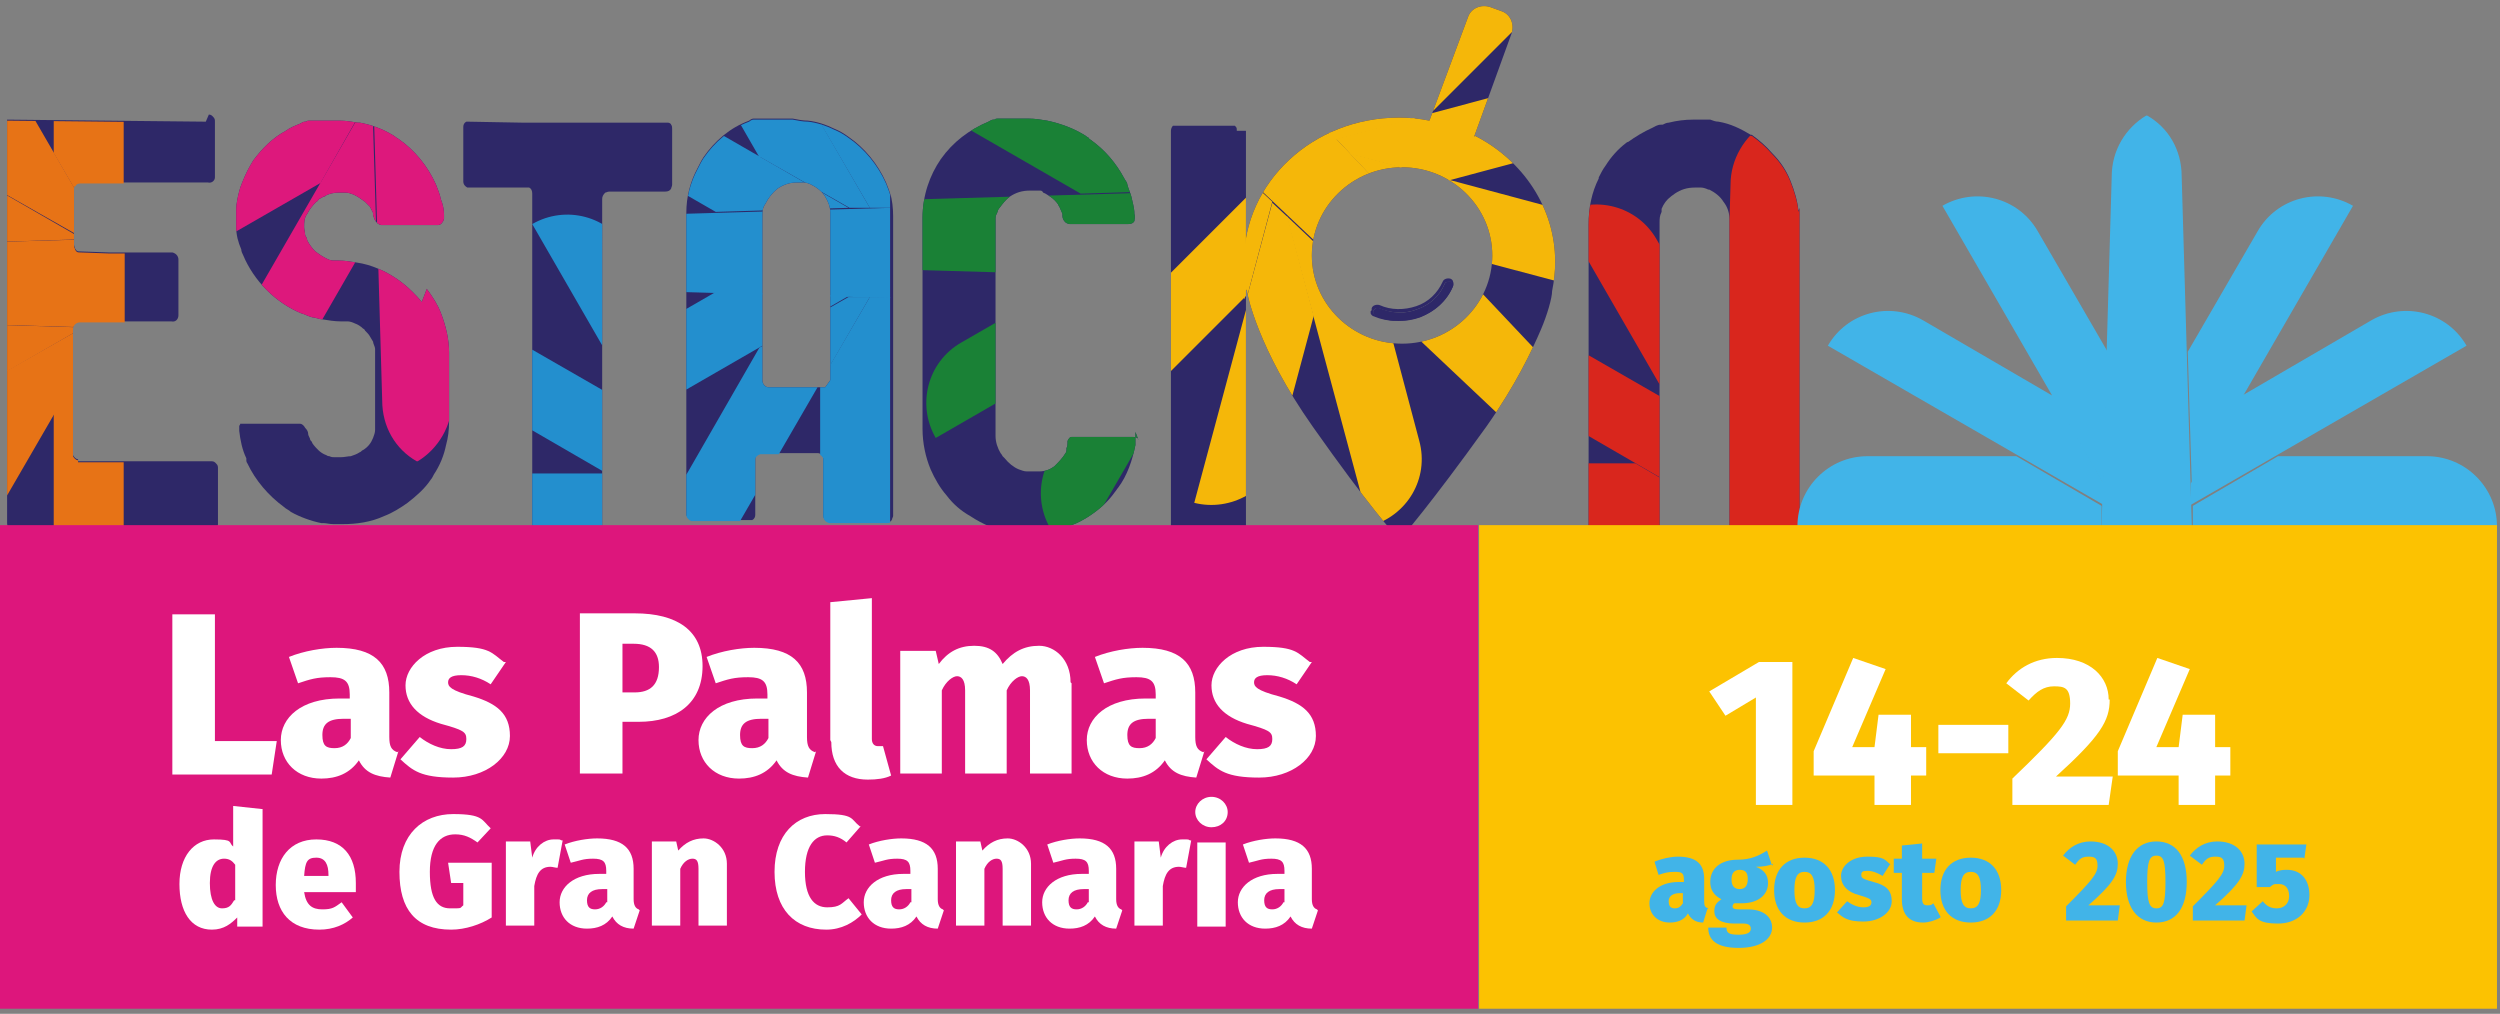 <?xml version="1.0" encoding="UTF-8"?>
<svg id="Capa_1" xmlns="http://www.w3.org/2000/svg" xmlns:xlink="http://www.w3.org/1999/xlink" version="1.1" viewBox="0 0 246.6 100">
  <rect x="0" y="0" width="246.6" height="100" fill="#808080" stroke="none"/>
  <!-- Generator: Adobe Illustrator 29.6.1, SVG Export Plug-In . SVG Version: 2.1.1 Build 9)  -->
  <defs>
    <style>
      .st0 {
        fill: none;
      }

      .st1 {
        fill: #fcc201;
      }

      .st2 {
        fill: #238fce;
      }

      .st2, .st3, .st4, .st5, .st6, .st7, .st8 {
        fill-rule: evenodd;
      }

      .st3, .st9 {
        fill: #41b4e8;
      }

      .st4 {
        fill: #d9261d;
      }

      .st10 {
        clip-path: url(#clippath-1);
      }

      .st11 {
        clip-path: url(#clippath-3);
      }

      .st12 {
        clip-path: url(#clippath-4);
      }

      .st13 {
        clip-path: url(#clippath-2);
      }

      .st14 {
        clip-path: url(#clippath-7);
      }

      .st15 {
        clip-path: url(#clippath-6);
      }

      .st16 {
        clip-path: url(#clippath-5);
      }

      .st17 {
        fill: #fff;
      }

      .st5 {
        fill: #e77316;
      }

      .st18 {
        fill: #dd167c;
      }

      .st6 {
        fill: #f5b709;
      }

      .st19 {
        fill: #2e2868;
      }

      .st7 {
        fill: #dd187c;
      }

      .st20 {
        clip-path: url(#clippath);
      }

      .st8 {
        fill: #1a8136;
      }
    </style>
    <clipPath id="clippath">
      <path class="st0" d="M145.4,13.5l3.7-10.2c.3-.9-.1-1.9-1-2.2l-1.1-.4c-.9-.3-1.9.1-2.2,1l-3.8,10.2c-1-.2-2-.3-3-.3-8.5,0-15.3,6.4-15.3,14.2s0,1.9.3,2.9c0,.2,1,5.6,6.5,13.4,5.5,7.8,8.1,10.7,8.2,10.7h.1c0,.1.5.1.5.1h.1c0-.1,2.6-3,8.2-10.8,2.9-4.1,4.5-7.5,5.4-9.6.6-1.4,1.1-3.1,1.1-3.8h0c.2-1,.3-1.9.3-2.9,0-5.3-3.2-10-7.9-12.4ZM138.3,33.9c-4.9,0-8.9-3.9-8.9-8.7s4-8.7,8.9-8.7,8.9,3.9,8.9,8.7-4,8.7-8.9,8.7Z"/>
    </clipPath>
    <clipPath id="clippath-1">
      <path class="st0" d="M177.4,20.9c-.1-1-.4-2-.8-3-.4-1-1-1.9-1.8-2.7-.6-.7-1.3-1.3-2-1.8,0,0,0,0-.1,0-1-.6-2-1.1-3.2-1.3-.3,0-.5-.1-.8-.2-.3,0-.5,0-.8,0,0,0,0,0,0,0-.3,0-.5,0-.8,0,0,0,0,0,0,0,0,0,0,0-.1,0-.8,0-1.6.1-2.4.3-.2,0-.4.1-.6.2,0,0-.2,0-.2,0-.3,0-.6.2-.8.3-.9.4-1.7.9-2.4,1.4,0,0-.1,0-.2.1-.8.6-1.5,1.4-2,2.2-.3.4-.5.8-.7,1.2,0,0,0,0,0,.1-.7,1.4-1,2.9-1,4.5h0v30.3h0c0,.3.3.6.6.7,0,0,0,0,.1,0h5.6c.2,0,.4-.1.5-.3.1-.1.2-.3.2-.5h0v-30.3s0,0,0,0c0-.4,0-.7.2-1.1,0,0,0-.2,0-.3.2-.5.5-.9.9-1.2.1-.1.3-.2.4-.3.6-.4,1.2-.6,2-.6,0,0,0,0,0,0,.2,0,.4,0,.6,0,0,0,0,0,0,0,.2,0,.5.1.7.2,0,0,0,0,.1,0,.6.3,1.1.7,1.4,1.2.4.5.6,1.1.6,1.8,0,0,0,0,0,0v30.3h0c0,0,0,.2,0,.2,0,0,0,0,0,0,0,0,0,0,0,0,0,.2.3.4.5.4,0,0,0,0,.1,0h5.2c0,0,.4,0,.4,0,0,0,0,0,.1,0,.3,0,.6-.3.6-.7h0v-30.3c0-.4,0-.7,0-1.1Z"/>
    </clipPath>
    <clipPath id="clippath-2">
      <path class="st0" d="M122,12.9c0-.2,0-.3-.1-.4,0,0,0,0-.1-.1h0s0,0,0,0c0,0,0,0,0,0,0,0,0,0,0,0,0,0-.2,0-.2,0h-5.9c0,0,0,0,0,0h0s0,0,0,0c0,0,0,0,0,0,0,0,0,0,0,0,0,0,0,0,0,0,0,0,0,0,0,0,0,0,0,0,0,0,0,0,0,0,0,0,0,0,0,0,0,0,0,0,0,0,0,0-.1.1-.2.3-.2.5v39.4c0,.3.3.6.7.7h3.7s2.3,0,2.3,0c.4,0,.7-.3.7-.7v-9.8s0-29.6,0-29.6Z"/>
    </clipPath>
    <clipPath id="clippath-3">
      <path class="st0" d="M87.9,19.6c-.1-.5-.3-1-.5-1.5-.8-1.8-2.1-3.4-3.7-4.5-.4-.3-.9-.6-1.4-.8-.8-.4-1.7-.7-2.6-.8-.5,0-1-.1-1.5-.2,0,0-.2,0-.3,0,0,0,0,0,0,0,0,0,0,0-.1,0,0,0-.1,0-.2,0,0,0-.2,0-.3,0,0,0-.2,0-.3,0,0,0-.2,0-.2,0,0,0-.2,0-.3,0,0,0-.2,0-.2,0,0,0-.2,0-.3,0,0,0-.2,0-.2,0,0,0-.2,0-.3,0,0,0-.2,0-.2,0,0,0-.2,0-.3,0,0,0-.1,0-.2,0,0,0-.2,0-.3,0,0,0-.1,0-.2,0-.1,0-.3.1-.4.2,0,0,0,0,0,0-1.9.7-3.4,2-4.5,3.6-.2.3-.4.7-.6,1.1-.7,1.3-1.1,2.8-1.1,4.4,0,0,0,0,0,.1h0v29.5h0s0,0,0,0c0,.2,0,.3.2.5,0,0,.2.2.3.2,0,0,0,0,.1,0h5.5c.1,0,.3,0,.4,0,.2-.1.3-.3.3-.5,0,0,0,0,0,0h0v-5.4c0,0,0-.1,0-.2,0-.2.2-.4.5-.5,0,0,.1,0,.2,0h5.5c0,0,0,0,0,0,0,0,0,0,0,0,.2,0,.4.2.5.4,0,0,0,.2,0,.3v5.4c0,.3.2.6.6.7,0,0,0,0,.1,0h5.5c.3,0,.5,0,.6-.3,0-.1.1-.2.1-.3h0v-29.5h0s0,0,0-.1c0-.8-.1-1.6-.3-2.3ZM81.4,38.2s0,0,0,0c0,0,0,0,0,0,0,0,0,0,0,0,0,0,0,0,0,0,0,0,0,0,0,0,0,0,0,0,0,0,0,0,0,0,0,0,0,0,0,0,0,0,0,0,0,0,0,0,0,0,0,0,0,0,0,0,0,0,0,0,0,0,0,0,0,0,0,0,0,0,0,0,0,0,0,0,0,0h-5.1c0,0-.4,0-.4,0,0,0,0,0-.1,0-.3,0-.6-.3-.6-.7v-16.1c0-.5,0-.9.3-1.3.3-.6.7-1.1,1.2-1.5.6-.4,1.2-.6,1.9-.6.2,0,.3,0,.5,0,0,0,.1,0,.2,0,.2,0,.5.1.7.2,0,0,0,0,0,0,0,0,0,0,0,0,.6.3,1.1.7,1.4,1.2,0,0,0,0,0,0,0,0,0,0,0,0,.3.5.5,1,.5,1.6,0,0,0,.2,0,.3v16.1s0,0,0,.1Z"/>
    </clipPath>
    <clipPath id="clippath-4">
      <path class="st0" d="M41.6,29.8c-.3-.4-.6-.7-.9-1-1-1-2.2-1.8-3.4-2.3-.7-.3-1.4-.5-2.1-.6-.6-.1-1.2-.2-1.8-.2h0s0,0,0,0h0s0,0,0,0c-.2,0-.3,0-.5,0,0,0,0,0,0,0-.3,0-.5-.1-.7-.2,0,0,0,0,0,0-.4-.2-.7-.4-1.1-.7,0,0,0,0,0,0-.3-.3-.6-.7-.8-1.1,0-.2-.1-.3-.2-.5,0-.3-.1-.5-.1-.8,0-.5,0-.9.3-1.3.2-.4.5-.8.9-1.2,0,0,0,0,0,0,0,0,0,0,0,0,.1,0,.2-.2.3-.3.1,0,.2-.1.4-.2,0,0,.2,0,.2-.1.4-.2.8-.3,1.3-.3,0,0,.2,0,.3,0,0,0,.1,0,.2,0,0,0,.1,0,.2,0,.3,0,.5.1.8.2.4.2.7.4,1.1.7.2.2.3.3.5.5.1.2.2.4.3.6,0,0,0,.2,0,.2.1.4.3.9.8,1,0,0,0,0,0,0,0,0,0,0,0,0h4.3s1.3,0,1.3,0c.3,0,.5-.3.6-.6,0-.1,0-.3,0-.4,0-.5-.1-1-.3-1.5-.1-.5-.3-1-.5-1.5-.8-1.8-2.1-3.4-3.7-4.5,0,0,0,0,0,0-.2-.1-.4-.3-.6-.4-1-.6-2.1-1-3.2-1.2,0,0-.1,0-.2,0,0,0,0,0,0,0-.6-.1-1.2-.2-1.8-.2,0,0,0,0,0,0,0,0,0,0-.1,0,0,0-.2,0-.2,0,0,0-.1,0-.2,0-.1,0-.2,0-.3,0,0,0-.1,0-.2,0-.1,0-.2,0-.3,0,0,0-.1,0-.2,0-.1,0-.2,0-.3,0,0,0-.1,0-.2,0-.1,0-.2,0-.3,0,0,0-.1,0-.2,0-.1,0-.2,0-.3,0,0,0-.1,0-.2,0-.1,0-.2,0-.3.1,0,0,0,0-.1,0-.2,0-.3.1-.5.2-.5.2-1,.4-1.4.7-1.3.7-2.3,1.7-3.2,2.9-.1.2-.2.3-.3.5-.4.7-.7,1.4-1,2.2-.2.7-.4,1.5-.4,2.2,0,.2,0,.4,0,.6,0,.1,0,.3,0,.4,0,.2,0,.5,0,.7,0,.8.2,1.5.5,2.2,0,.2.1.4.2.6.5,1.2,1.3,2.4,2.3,3.4h0s0,0,0,0c0,0,0,0,0,0,1,1,2.2,1.8,3.4,2.3.4.1.7.3,1.1.4.3,0,.7.2,1,.2.6.1,1.2.2,1.8.2h0c0,0,.1,0,.2,0,.2,0,.3,0,.5,0,.2,0,.5.1.7.2.3.1.6.3.8.5,0,0,.2.1.2.2,0,0,0,0,0,0,0,0,0,0,0,0,.2.2.4.4.5.6.1.2.2.3.3.5,0,.2.2.5.2.7,0,.2,0,.4,0,.6v6.8c0,.2,0,.4,0,.6,0,.3-.1.5-.2.8-.2.5-.5.9-1,1.2-.1,0-.2.2-.3.2-.3.2-.6.3-.9.4,0,0,0,0,0,0,0,0,0,0,0,0-.3,0-.6.1-1,.1-.2,0-.4,0-.6,0-.2,0-.3,0-.5-.1,0,0-.2,0-.3-.1-.3-.1-.6-.3-.8-.5,0,0,0,0,0,0,0,0,0,0,0,0-.2-.2-.4-.4-.6-.7,0-.1-.1-.2-.2-.3,0-.2-.2-.4-.2-.6,0-.2-.1-.4-.3-.6-.1-.2-.3-.4-.5-.4,0,0,0,0-.1,0h-5.6c0,0-.1,0-.2,0,0,0,0,0,0,0,0,0,0,0,0,0,0,0,0,0,0,0,0,0,0,0,0,0,0,0,0,0,0,0,0,0,0,.1-.1.2,0,0,0,0,0,0,0,0,0,0,0,0,0,.2,0,.4,0,.5.1.9.3,1.9.7,2.7,0,0,0,.1,0,.2,0,0,0,.2.1.3.8,1.7,2.1,3.2,3.6,4.3.2.2.5.3.7.5.9.5,2,.9,3,1.1,0,0,.2,0,.2,0,.3,0,.6.1,1,.1.3,0,.6,0,.9,0,1.4,0,2.8-.2,4.1-.8.8-.3,1.6-.8,2.3-1.3.9-.7,1.7-1.4,2.3-2.3.1-.1.2-.3.3-.5.6-.9,1-1.9,1.2-2.9.2-.7.3-1.5.3-2.3v-6.8c0-1.3-.3-2.6-.8-3.9-.3-.8-.8-1.6-1.4-2.4Z"/>
    </clipPath>
    <clipPath id="clippath-5">
      <path class="st0" d="M20.3,12.1s0,0-.1,0l-19.5-.2s0,0,0,0h0s0,0,0,0c0,0,0,0,0,0,0,0,0,0,0,0,0,0,0,0,0,0,0,0,0,0,0,0,0,0,0,0,0,0,0,0,0,0,0,0,0,0,0,0,0,0,0,0,0,0,0,0,0,0,0,0,0,0,0,0,0,0,0,0,0,0,0,0,0,0,0,0,0,.2,0,.3v39.5c0,.3.1.5.3.6,0,0,0,0,0,0,0,0,.1,0,.2,0,0,0,0,0,.1,0l19.5.2c.4,0,.7-.3.7-.7v-5.5c0-.2,0-.3-.2-.5-.1-.1-.2-.2-.4-.2,0,0,0,0,0,0,0,0,0,0,0,0H7.7c0-.1,0-.2,0-.2,0,0,0,0,0,0-.2,0-.4-.2-.5-.4,0,0,0-.2,0-.2v-12.3c0-.4.3-.7.7-.7h9c.4.1.7-.2.7-.6v-5.5c0-.3-.2-.6-.6-.7,0,0,0,0-.1,0h-6.2c0,0-2.8-.1-2.8-.1,0,0,0,0-.1,0-.2,0-.3-.1-.4-.3,0-.1-.1-.2-.1-.4v-5.5c0-.2,0-.3.2-.4,0-.1.2-.2.4-.2,0,0,0,0,.1,0h12.5c.4.1.7-.2.7-.5v-5.5c0-.2,0-.3-.2-.5-.1-.1-.2-.2-.4-.2Z"/>
    </clipPath>
    <clipPath id="clippath-6">
      <path class="st0" d="M65.8,12.2c0,0-.1,0-.2,0,0,0,0,0-.1,0h-13.9c0,0-5.5-.1-5.5-.1,0,0,0,0,0,0h0s0,0,0,0c0,0,0,0-.1,0,0,0,0,0,0,0,0,0,0,0,0,0,0,0,0,0,0,0,0,0,0,0,0,0,0,0,0,0,0,0-.2.1-.3.3-.3.5v5.4c0,.3.2.5.4.6,0,0,.1,0,.2,0,0,0,0,0,.1,0h5.5c0,0,0,0,.1,0,0,0,.1,0,.2,0,0,0,0,0,0,0,.2.1.3.3.3.6v32.7c0,.3.2.6.6.7,0,0,0,0,.1,0h1.2s4.3,0,4.3,0c.4,0,.7-.3.7-.7V19.6c0-.2.1-.4.3-.6.1,0,.2-.1.4-.1h1.7s3.8,0,3.8,0c.3,0,.5-.1.6-.3,0-.1.1-.2.1-.4v-5.5c0-.1,0-.3-.1-.4,0-.1-.2-.2-.3-.2Z"/>
    </clipPath>
    <clipPath id="clippath-7">
      <path class="st0" d="M112.3,43.4c0-.2-.3-.3-.5-.3,0,0,0,0-.1,0h-5.7c-.1,0-.2,0-.3,0-.2,0-.3.2-.4.4,0,0,0,.1,0,.2,0,.2,0,.3-.1.5,0,0,0,.1,0,.2,0,0,0,.2-.1.3-.3.5-.7.9-1.1,1.3-.4.3-.9.5-1.5.5-.2,0-.3,0-.5,0-.1,0-.2,0-.4,0,0,0-.2,0-.3,0-.3,0-.5-.1-.8-.2-.5-.2-1-.6-1.4-1.1,0,0-.1-.1-.2-.2,0,0-.1-.2-.2-.3-.3-.5-.5-1.1-.5-1.7v-20.8c0-.2,0-.5,0-.7,0-.2.1-.4.2-.6,0-.1.1-.3.2-.4.3-.4.6-.8,1-1.1,0,0,0,0,0,0,.6-.4,1.2-.6,2-.6.2,0,.4,0,.6,0,.1,0,.2,0,.3,0,.2,0,.3,0,.4.2.3.1.5.3.7.4.3.2.6.5.8.8,0,0,0,.1.1.2.1.2.2.5.3.7,0,0,0,.1,0,.2,0,.3.2.6.4.7,0,0,.2.1.3.1,0,0,0,0,.1,0h5.7c.3,0,.5-.1.6-.3,0-.2.1-.4,0-.7,0-.6-.2-1.2-.3-1.7-.1-.4-.3-.8-.4-1.2,0-.2-.2-.4-.3-.6-.8-1.5-1.9-2.8-3.3-3.8,0,0-.2-.1-.2-.2,0,0-.2-.1-.3-.2-1.1-.7-2.4-1.2-3.8-1.5-.6-.1-1.2-.2-1.8-.2,0,0,0,0,0,0,0,0,0,0-.1,0,0,0-.1,0-.2,0,0,0-.2,0-.3,0,0,0-.2,0-.3,0,0,0-.2,0-.2,0,0,0-.2,0-.3,0,0,0-.2,0-.2,0,0,0-.2,0-.3,0,0,0-.2,0-.2,0,0,0-.2,0-.3,0,0,0-.1,0-.2,0-.1,0-.2,0-.3,0,0,0-.1,0-.2,0-.1,0-.2,0-.3.1,0,0,0,0-.1,0-.2,0-.3.1-.5.2-1.9.8-3.5,2-4.7,3.7-1.1,1.6-1.8,3.6-1.8,5.8v20.8c0,1.4.3,2.8.8,4,.4.9.9,1.8,1.6,2.6.6.8,1.4,1.5,2.3,2,1.2.8,2.6,1.4,4.1,1.7.2,0,.4,0,.6,0,.4,0,.8,0,1.2,0,1.5,0,2.9-.3,4.1-.8.6-.2,1.1-.5,1.6-.8,1.1-.7,2-1.5,2.7-2.5.1-.1.2-.3.3-.4.9-1.2,1.4-2.7,1.7-4.2,0-.3,0-.5,0-.8,0-.2,0-.3,0-.5Z"/>
    </clipPath>
  </defs>
  <g>
    <g>
      <g>
        <path class="st19" d="M20.3,12s0,0-.1,0l-19.5-.2s0,0,0,0h0s0,0,0,0c0,0,0,0,0,0,0,0,0,0,0,0,0,0,0,0,0,0,0,0,0,0,0,0,0,0,0,0,0,0,0,0,0,0,0,0,0,0,0,0,0,0,0,0,0,0,0,0,0,0,0,0,0,0,0,0,0,0,0,0,0,0,0,0,0,0,0,0,0,.2,0,.3v39.5c0,.3.1.5.3.6,0,0,0,0,0,0,0,0,.1,0,.2,0,0,0,0,0,.1,0l19.5.2c.4,0,.7-.3.7-.7v-5.5c0-.2,0-.3-.2-.5-.1-.1-.2-.2-.4-.2,0,0,0,0,0,0,0,0,0,0,0,0H7.7c0-.1,0-.2,0-.2,0,0,0,0,0,0-.2,0-.4-.2-.5-.4,0,0,0-.2,0-.2v-12.3c0-.4.3-.7.7-.7h9c.4.1.7-.2.7-.6v-5.5c0-.3-.2-.6-.6-.7,0,0,0,0-.1,0h-6.2c0,0-2.8-.1-2.8-.1,0,0,0,0-.1,0-.2,0-.3-.1-.4-.3,0-.1-.1-.2-.1-.4v-5.5c0-.2,0-.3.2-.4,0-.1.2-.2.4-.2,0,0,0,0,.1,0h12.5c.4.1.7-.2.7-.5v-5.5c0-.2,0-.3-.2-.5-.1-.1-.2-.2-.4-.2Z"/>
        <path class="st19" d="M41.6,29.8c-.3-.4-.6-.7-.9-1-1-1-2.2-1.8-3.4-2.3-.7-.3-1.4-.5-2.1-.6-.6-.1-1.2-.2-1.8-.2h0s0,0,0,0h0s0,0,0,0c-.2,0-.3,0-.5,0,0,0,0,0,0,0-.3,0-.5-.1-.7-.2,0,0,0,0,0,0-.4-.2-.7-.4-1.1-.7,0,0,0,0,0,0-.3-.3-.6-.7-.8-1.1,0-.2-.1-.3-.2-.5,0-.3-.1-.5-.1-.8,0-.5,0-.9.3-1.3.2-.4.5-.8.9-1.2,0,0,0,0,0,0,0,0,0,0,0,0,.1,0,.2-.2.3-.3.1,0,.2-.1.4-.2,0,0,.2,0,.2-.1.4-.2.8-.3,1.3-.3,0,0,.2,0,.3,0,0,0,.1,0,.2,0,0,0,.1,0,.2,0,.3,0,.5.1.8.2.4.2.7.4,1.1.7.2.2.3.3.5.5.1.2.2.4.3.6,0,0,0,.2,0,.2.1.4.3.9.8,1,0,0,0,0,0,0,0,0,0,0,0,0h4.3s1.3,0,1.3,0c.3,0,.5-.3.6-.6,0-.1,0-.3,0-.4,0-.5-.1-1-.3-1.5-.1-.5-.3-1-.5-1.5-.8-1.8-2.1-3.4-3.7-4.5,0,0,0,0,0,0-.2-.1-.4-.3-.6-.4-1-.6-2.1-1-3.2-1.2,0,0-.1,0-.2,0,0,0,0,0,0,0-.6-.1-1.2-.2-1.8-.2,0,0,0,0,0,0,0,0,0,0-.1,0,0,0-.2,0-.2,0,0,0-.1,0-.2,0-.1,0-.2,0-.3,0,0,0-.1,0-.2,0-.1,0-.2,0-.3,0,0,0-.1,0-.2,0-.1,0-.2,0-.3,0,0,0-.1,0-.2,0-.1,0-.2,0-.3,0,0,0-.1,0-.2,0-.1,0-.2,0-.3,0,0,0-.1,0-.2,0-.1,0-.2,0-.3.1,0,0,0,0-.1,0-.2,0-.3.1-.5.2-.5.2-1,.4-1.4.7-1.3.7-2.3,1.7-3.2,2.9-.1.2-.2.3-.3.5-.4.7-.7,1.4-1,2.2-.2.7-.4,1.5-.4,2.2,0,.2,0,.4,0,.6,0,.1,0,.3,0,.4,0,.2,0,.5,0,.7,0,.8.2,1.5.5,2.2,0,.2.1.4.2.6.5,1.2,1.3,2.4,2.3,3.4h0s0,0,0,0c0,0,0,0,0,0,1,1,2.2,1.8,3.4,2.3.4.1.7.3,1.1.4.3,0,.7.2,1,.2.6.1,1.2.2,1.8.2h0c0,0,.1,0,.2,0,.2,0,.3,0,.5,0,.2,0,.5.1.7.2.3.1.6.3.8.5,0,0,.2.1.2.2,0,0,0,0,0,0,0,0,0,0,0,0,.2.2.4.4.5.6.1.2.2.3.3.5,0,.2.2.5.2.7,0,.2,0,.4,0,.6v6.8c0,.2,0,.4,0,.6,0,.3-.1.5-.2.8-.2.5-.5.9-1,1.2-.1,0-.2.2-.3.2-.3.2-.6.3-.9.4,0,0,0,0,0,0,0,0,0,0,0,0-.3,0-.6.1-1,.1-.2,0-.4,0-.6,0-.2,0-.3,0-.5-.1,0,0-.2,0-.3-.1-.3-.1-.6-.3-.8-.5,0,0,0,0,0,0,0,0,0,0,0,0-.2-.2-.4-.4-.6-.7,0-.1-.1-.2-.2-.3,0-.2-.2-.4-.2-.6,0-.2-.1-.4-.3-.6-.1-.2-.3-.4-.5-.4,0,0,0,0-.1,0h-5.6c0,0-.1,0-.2,0,0,0,0,0,0,0,0,0,0,0,0,0,0,0,0,0,0,0,0,0,0,0,0,0,0,0,0,0,0,0,0,0,0,.1-.1.2,0,0,0,0,0,0,0,0,0,0,0,0,0,.2,0,.4,0,.5.1.9.3,1.9.7,2.7,0,0,0,.1,0,.2,0,0,0,.2.1.3.8,1.7,2.1,3.2,3.6,4.3.2.2.5.3.7.5.9.5,2,.9,3,1.1,0,0,.2,0,.2,0,.3,0,.6.1,1,.1.3,0,.6,0,.9,0,1.4,0,2.8-.2,4.1-.8.8-.3,1.6-.8,2.3-1.3.9-.7,1.7-1.4,2.3-2.3.1-.1.2-.3.3-.5.6-.9,1-1.9,1.2-2.9.2-.7.3-1.5.3-2.3v-6.8c0-1.3-.3-2.6-.8-3.9-.3-.8-.8-1.6-1.4-2.4Z"/>
        <path class="st19" d="M87.9,19.5c-.1-.5-.3-1-.5-1.5-.8-1.8-2.1-3.4-3.7-4.5-.4-.3-.9-.6-1.4-.8-.8-.4-1.7-.7-2.6-.8-.5,0-1-.1-1.5-.2,0,0-.2,0-.3,0,0,0,0,0,0,0,0,0,0,0-.1,0,0,0-.1,0-.2,0,0,0-.2,0-.3,0,0,0-.2,0-.3,0,0,0-.2,0-.2,0,0,0-.2,0-.3,0,0,0-.2,0-.2,0,0,0-.2,0-.3,0,0,0-.2,0-.2,0,0,0-.2,0-.3,0,0,0-.2,0-.2,0,0,0-.2,0-.3,0,0,0-.1,0-.2,0,0,0-.2,0-.3,0,0,0-.1,0-.2,0-.1,0-.3.1-.4.2,0,0,0,0,0,0-1.9.7-3.4,2-4.5,3.6-.2.3-.4.7-.6,1.1-.7,1.3-1.1,2.8-1.1,4.4,0,0,0,0,0,.1h0v29.5h0s0,0,0,0c0,.2,0,.3.2.5,0,0,.2.2.3.2,0,0,0,0,.1,0h5.5c.1,0,.3,0,.4,0,.2-.1.3-.3.3-.5,0,0,0,0,0,0h0v-5.4c0,0,0-.1,0-.2,0-.2.2-.4.5-.5,0,0,.1,0,.2,0h5.5c0,0,0,0,0,0,0,0,0,0,0,0,.2,0,.4.2.5.4,0,0,0,.2,0,.3v5.4c0,.3.2.6.6.7,0,0,0,0,.1,0h5.5c.3,0,.5,0,.6-.3,0-.1.1-.2.1-.3h0v-29.5h0s0,0,0-.1c0-.8-.1-1.6-.3-2.3ZM81.4,38.2s0,0,0,0c0,0,0,0,0,0,0,0,0,0,0,0,0,0,0,0,0,0,0,0,0,0,0,0,0,0,0,0,0,0,0,0,0,0,0,0,0,0,0,0,0,0,0,0,0,0,0,0,0,0,0,0,0,0,0,0,0,0,0,0,0,0,0,0,0,0,0,0,0,0,0,0,0,0,0,0,0,0h-5.1c0,0-.4,0-.4,0,0,0,0,0-.1,0-.3,0-.6-.3-.6-.7v-16.1c0-.5,0-.9.3-1.3.3-.6.7-1.1,1.2-1.5.6-.4,1.2-.6,1.9-.6.2,0,.3,0,.5,0,0,0,.1,0,.2,0,.2,0,.5.1.7.2,0,0,0,0,0,0,0,0,0,0,0,0,.6.3,1.1.7,1.4,1.2,0,0,0,0,0,0,0,0,0,0,0,0,.3.5.5,1,.5,1.6,0,0,0,.2,0,.3v16.1s0,0,0,.1Z"/>
        <path class="st19" d="M65.8,12.1c0,0-.1,0-.2,0,0,0,0,0-.1,0h-13.9c0,0-5.5-.1-5.5-.1,0,0,0,0,0,0h0s0,0,0,0c0,0,0,0-.1,0,0,0,0,0,0,0,0,0,0,0,0,0,0,0,0,0,0,0,0,0,0,0,0,0,0,0,0,0,0,0-.2.1-.3.3-.3.5v5.4c0,.3.2.5.4.6,0,0,.1,0,.2,0,0,0,0,0,.1,0h5.5c0,0,0,0,.1,0,0,0,.1,0,.2,0,0,0,0,0,0,0,.2.1.3.3.3.6v32.7c0,.3.2.6.6.7,0,0,0,0,.1,0h1.2s4.3,0,4.3,0c.4,0,.7-.3.7-.7V19.6c0-.2.1-.4.3-.6.1,0,.2-.1.4-.1h1.7s3.8,0,3.8,0c.3,0,.5-.1.6-.3,0-.1.1-.2.1-.4v-5.5c0-.1,0-.3-.1-.4,0-.1-.2-.2-.3-.2Z"/>
        <path class="st19" d="M122,12.9c0-.2,0-.3-.1-.4,0,0,0,0-.1-.1h0s0,0,0,0c0,0,0,0,0,0,0,0,0,0,0,0,0,0-.2,0-.2,0h-5.9c0,0,0,0,0,0h0s0,0,0,0c0,0,0,0,0,0,0,0,0,0,0,0,0,0,0,0,0,0,0,0,0,0,0,0,0,0,0,0,0,0,0,0,0,0,0,0,0,0,0,0,0,0,0,0,0,0,0,0-.1.1-.2.3-.2.5v39.4c0,.3.3.6.7.7h3.7s2.3,0,2.3,0c.4,0,.7-.3.7-.7v-9.8s0-29.6,0-29.6Z"/>
        <path class="st19" d="M177.4,20.8c-.1-1-.4-2-.8-3-.4-1-1-1.9-1.8-2.7-.6-.7-1.3-1.3-2-1.8,0,0,0,0-.1,0-1-.6-2-1.1-3.2-1.3-.3,0-.5-.1-.8-.2-.3,0-.5,0-.8,0,0,0,0,0,0,0-.3,0-.5,0-.8,0,0,0,0,0,0,0,0,0,0,0-.1,0-.8,0-1.6.1-2.4.3-.2,0-.4.1-.6.2,0,0-.2,0-.2,0-.3,0-.6.2-.8.3-.9.4-1.7.9-2.4,1.4,0,0-.1,0-.2.1-.8.6-1.5,1.4-2,2.2-.3.4-.5.8-.7,1.2,0,0,0,0,0,.1-.7,1.4-1,2.9-1,4.5h0v30.3h0c0,.3.3.6.6.7,0,0,0,0,.1,0h5.6c.2,0,.4-.1.5-.3.1-.1.2-.3.2-.5h0v-30.3s0,0,0,0c0-.4,0-.7.2-1.1,0,0,0-.2,0-.3.2-.5.5-.9.9-1.2.1-.1.3-.2.4-.3.6-.4,1.2-.6,2-.6,0,0,0,0,0,0,.2,0,.4,0,.6,0,0,0,0,0,0,0,.2,0,.5.1.7.2,0,0,0,0,.1,0,.6.3,1.1.7,1.4,1.2.4.5.6,1.1.6,1.8,0,0,0,0,0,0v30.3h0c0,0,0,.2,0,.2,0,0,0,0,0,0,0,0,0,0,0,0,0,.2.3.4.5.4,0,0,0,0,.1,0h5.2c0,0,.4,0,.4,0,0,0,0,0,.1,0,.3,0,.6-.3.6-.7h0v-30.3c0-.4,0-.7,0-1.1Z"/>
        <path class="st19" d="M112.3,43.4c0-.2-.3-.3-.5-.3,0,0,0,0-.1,0h-5.7c-.1,0-.2,0-.3,0-.2,0-.3.2-.4.4,0,0,0,.1,0,.2,0,.2,0,.3-.1.5,0,0,0,.1,0,.2,0,0,0,.2-.1.3-.3.5-.7.9-1.1,1.3-.4.3-.9.5-1.5.5-.2,0-.3,0-.5,0-.1,0-.2,0-.4,0,0,0-.2,0-.3,0-.3,0-.5-.1-.8-.2-.5-.2-1-.6-1.4-1.1,0,0-.1-.1-.2-.2,0,0-.1-.2-.2-.3-.3-.5-.5-1.1-.5-1.7v-20.8c0-.2,0-.5,0-.7,0-.2.1-.4.2-.6,0-.1.1-.3.2-.4.3-.4.6-.8,1-1.1,0,0,0,0,0,0,.6-.4,1.2-.6,2-.6.2,0,.4,0,.6,0,.1,0,.2,0,.3,0,.2,0,.3,0,.4.2.3.1.5.3.7.4.3.2.6.5.8.8,0,0,0,.1.1.2.1.2.2.5.3.7,0,0,0,.1,0,.2,0,.3.2.6.4.7,0,0,.2.1.3.1,0,0,0,0,.1,0h5.7c.3,0,.5-.1.6-.3,0-.2.1-.4,0-.7,0-.6-.2-1.2-.3-1.7-.1-.4-.3-.8-.4-1.2,0-.2-.2-.4-.3-.6-.8-1.5-1.9-2.8-3.3-3.8,0,0-.2-.1-.2-.2,0,0-.2-.1-.3-.2-1.1-.7-2.4-1.2-3.8-1.5-.6-.1-1.2-.2-1.8-.2,0,0,0,0,0,0,0,0,0,0-.1,0,0,0-.1,0-.2,0,0,0-.2,0-.3,0,0,0-.2,0-.3,0,0,0-.2,0-.2,0,0,0-.2,0-.3,0,0,0-.2,0-.2,0,0,0-.2,0-.3,0,0,0-.2,0-.2,0,0,0-.2,0-.3,0,0,0-.1,0-.2,0-.1,0-.2,0-.3,0,0,0-.1,0-.2,0-.1,0-.2,0-.3.1,0,0,0,0-.1,0-.2,0-.3.1-.5.2-1.9.8-3.5,2-4.7,3.7-1.1,1.6-1.8,3.6-1.8,5.8v20.8c0,1.4.3,2.8.8,4,.4.9.9,1.8,1.6,2.6.6.8,1.4,1.5,2.3,2,1.2.8,2.6,1.4,4.1,1.7.2,0,.4,0,.6,0,.4,0,.8,0,1.2,0,1.5,0,2.9-.3,4.1-.8.6-.2,1.1-.5,1.6-.8,1.1-.7,2-1.5,2.7-2.5.1-.1.2-.3.3-.4.9-1.2,1.4-2.7,1.7-4.2,0-.3,0-.5,0-.8,0-.2,0-.3,0-.5Z"/>
        <path class="st19" d="M145.4,13.5l3.7-10.2c.3-.9-.1-1.9-1-2.2l-1.1-.4c-.9-.3-1.9.1-2.2,1l-3.8,10.2c-1-.2-2-.3-3-.3-8.5,0-15.3,6.4-15.3,14.2s0,1.9.3,2.9c0,.2,1,5.6,6.5,13.4,5.5,7.8,8.1,10.7,8.2,10.7h.1c0,.1.5.1.5.1h.1c0-.1,2.6-3,8.2-10.8,2.9-4.1,4.5-7.5,5.4-9.6.6-1.4,1.1-3.1,1.1-3.8h0c.2-1,.3-1.9.3-2.9,0-5.3-3.2-10-7.9-12.4ZM138.3,33.9c-4.9,0-8.9-3.9-8.9-8.7s4-8.7,8.9-8.7,8.9,3.9,8.9,8.7-4,8.7-8.9,8.7Z"/>
      </g>
      <g>
        <path class="st19" d="M143.3,27.8c0,.1.1.3,0,.5-.6,1.4-1.8,2.4-3.2,3-1.4.5-3,.5-4.4-.1-.2-.1-.3-.4-.2-.6.1-.2.4-.3.6-.2,1.2.5,2.5.6,3.7.1,1.2-.4,2.2-1.3,2.7-2.5.1-.2.4-.3.6-.2,0,0,.2,0,.2.2Z"/>
        <path class="st19" d="M135.3,30.6c0,0,0-.2,0-.2.1-.3.5-.4.8-.3,1.1.5,2.4.5,3.6.1,1.2-.4,2.1-1.3,2.6-2.4.1-.3.5-.4.8-.3,0,0,.2.1.2.2h0c.1.2.1.4,0,.6-.6,1.4-1.8,2.5-3.3,3-1.5.5-3.1.5-4.5-.1-.1,0-.3-.2-.3-.3,0,0,0-.1,0-.2ZM143.2,27.9c0,0,0-.1-.2-.1-.2,0-.4,0-.5.2-.5,1.2-1.5,2.1-2.7,2.5-1.2.5-2.6.4-3.8-.1-.2,0-.4,0-.5.2,0,0,0,.2,0,.3,0,0,.1.2.2.2,1.4.6,2.9.7,4.3.1,1.4-.5,2.5-1.6,3.2-2.9,0-.1,0-.2,0-.3h0Z"/>
      </g>
    </g>
    <g>
      <g class="st20">
        <g>
          <path class="st6" d="M141.1,11.2l10.4-10.4c2.7-2.7,2.7-7,0-9.7l-24.3,24.3h0s3.1-3.1,3.1-3.1l1.4,1.5,9.4-2.5Z"/>
          <path class="st6" d="M122.9,29.3l-10.4,10.4c-2.7,2.7-7,2.7-9.7,0l24.3-24.3h0s-3.1,3.1-3.1,3.1l1.5,1.4-2.5,9.4Z"/>
          <path class="st6" d="M142.9,17.8l14.2-3.8c3.7-1,5.8-4.8,4.9-8.4l-30.2,8.1,1.4,1.5,9.8,2.6Z"/>
          <path class="st6" d="M129.6,31.1l-3.8,14.2c-1,3.7-4.8,5.8-8.4,4.9l8.1-30.2,1.5,1.4,2.6,9.8Z"/>
          <path class="st6" d="M142.1,24.7l13.2,3.5c3.7,1,7.4-1.2,8.4-4.9l-30.6-8.2,9,9.5Z"/>
          <path class="st6" d="M136.5,30.3l3.5,13.2c1,3.7-1.2,7.4-4.9,8.4l-8.2-30.6,9.5,9Z"/>
          <path class="st6" d="M155.7,43.9c-2.3.6-4.8,0-6.6-1.8l-25-23.6,6.3-6.3,23.6,25c1.8,1.8,2.4,4.3,1.8,6.6Z"/>
        </g>
      </g>
      <g>
        <path class="st0" d="M143.3,27.8c0,.1.1.3,0,.5-.6,1.4-1.8,2.4-3.2,3-1.4.5-3,.5-4.4-.1-.2-.1-.3-.4-.2-.6.1-.2.4-.3.6-.2,1.2.5,2.5.6,3.7.1,1.2-.4,2.2-1.3,2.7-2.5.1-.2.4-.3.6-.2,0,0,.2,0,.2.2Z"/>
        <path class="st0" d="M135.3,30.7c0,0,0-.2,0-.2.1-.3.5-.4.8-.3,1.1.5,2.4.5,3.6.1,1.2-.4,2.1-1.3,2.6-2.4.1-.3.5-.4.8-.3,0,0,.2.1.2.2h0c.1.2.1.4,0,.6-.6,1.4-1.8,2.5-3.3,3-1.5.5-3.1.5-4.5-.1-.1,0-.3-.2-.3-.3,0,0,0-.1,0-.2ZM143.2,27.9c0,0,0-.1-.2-.1-.2,0-.4,0-.5.2-.5,1.2-1.5,2.1-2.7,2.5-1.2.5-2.6.4-3.8-.1-.2,0-.4,0-.5.2,0,0,0,.2,0,.3,0,0,.1.2.2.2,1.4.6,2.9.7,4.3.1,1.4-.5,2.5-1.6,3.2-2.9,0-.1,0-.2,0-.3h0Z"/>
      </g>
      <g class="st10">
        <g>
          <path class="st4" d="M161.3,45.7h-14.7c-3.8,0-6.9,3.1-6.9,6.9h34.4s-4.4,0-4.4,0v-2c0,0-8.4-4.9-8.4-4.9Z"/>
          <path class="st4" d="M187,45.7h14.7c3.8,0,6.9,3.1,6.9,6.9h-34.4s4.4,0,4.4,0v-2c0,0,8.4-4.9,8.4-4.9Z"/>
          <path class="st4" d="M164.8,39.7l-12.7-7.3c-3.3-1.9-7.5-.8-9.4,2.5l27.1,15.7v-2.1c0,0-5-8.8-5-8.8Z"/>
          <path class="st4" d="M183.6,39.7l12.7-7.3c3.3-1.9,7.5-.8,9.4,2.5l-27.1,15.7v-2c0,0,5-8.8,5-8.8Z"/>
          <path class="st4" d="M170.2,35.4l-6.8-11.8c-1.9-3.3-6.1-4.4-9.4-2.5l15.8,27.4.4-13.1Z"/>
          <path class="st4" d="M178.1,35.4l6.8-11.8c1.9-3.3,6.1-4.4,9.4-2.5l-15.8,27.4-.4-13.1Z"/>
          <path class="st4" d="M174.2,12.2c2.1,1.2,3.4,3.4,3.4,6l1,34.4h-8.9l1-34.4c0-2.5,1.4-4.8,3.4-6Z"/>
        </g>
      </g>
      <g class="st13">
        <g>
          <path class="st6" d="M141.6,10.6L151.9.2c2.7-2.7,2.7-7,0-9.7l-24.3,24.3h0s3.1-3.1,3.1-3.1l1.4,1.5,9.4-2.5Z"/>
          <path class="st6" d="M123.4,28.7l-10.4,10.4c-2.7,2.7-7,2.7-9.7,0l24.3-24.3h0s-3.1,3.1-3.1,3.1l1.5,1.4-2.5,9.4Z"/>
          <path class="st6" d="M143.3,17.2l14.2-3.8c3.7-1,5.8-4.8,4.9-8.4l-30.2,8.1,1.4,1.5,9.8,2.6Z"/>
          <path class="st6" d="M130,30.5l-3.8,14.2c-1,3.7-4.8,5.8-8.4,4.9l8.1-30.2,1.5,1.4,2.6,9.8Z"/>
          <path class="st6" d="M142.5,24.1l13.2,3.5c3.7,1,7.4-1.2,8.4-4.9l-30.6-8.2,9,9.5Z"/>
          <path class="st6" d="M136.9,29.7l3.5,13.2c1,3.7-1.2,7.4-4.9,8.4l-8.2-30.6,9.5,9Z"/>
          <path class="st6" d="M156.1,43.3c-2.3.6-4.8,0-6.6-1.8l-25-23.6,6.3-6.3,23.6,25c1.8,1.8,2.4,4.3,1.8,6.6Z"/>
        </g>
      </g>
      <g class="st11">
        <g>
          <path class="st2" d="M80.9,37.7v14.7c0,3.8,3.1,6.9,6.9,6.9V24.9h0v4.4h-2c0,0-4.9,8.4-4.9,8.4Z"/>
          <path class="st2" d="M80.9,12V-2.6c0-3.8,3.1-6.9,6.9-6.9V24.9h0v-4.4h-2c0,0-4.9-8.4-4.9-8.4Z"/>
          <path class="st2" d="M74.9,34.3l-7.3,12.7c-1.9,3.3-.8,7.5,2.5,9.4l15.7-27.1h-2.1c0,0-8.8,5-8.8,5Z"/>
          <path class="st2" d="M74.9,15.5l-7.3-12.7c-1.9-3.3-.8-7.5,2.5-9.4l15.7,27.1h-2c0,0-8.8-5-8.8-5Z"/>
          <path class="st2" d="M70.6,28.8l-11.8,6.8c-3.3,1.9-4.4,6.1-2.5,9.4l27.4-15.8-13.1-.4Z"/>
          <path class="st2" d="M70.6,20.9l-11.8-6.8c-3.3-1.9-4.4-6.1-2.5-9.4l27.4,15.8-13.1.4Z"/>
          <path class="st2" d="M47.4,24.9c1.2-2.1,3.4-3.4,6-3.4l34.4-1v8.9l-34.4-1c-2.5,0-4.8-1.4-6-3.4Z"/>
        </g>
      </g>
      <g class="st12">
        <g>
          <path class="st7" d="M53.9,12.1h14.7c3.8,0,6.9-3.1,6.9-6.9h-34.4s4.4,0,4.4,0v2c0,0,8.4,4.9,8.4,4.9Z"/>
          <path class="st7" d="M28.2,12.1h-14.7c-3.8,0-6.9-3.1-6.9-6.9h34.4s-4.4,0-4.4,0v2c0,0-8.4,4.9-8.4,4.9Z"/>
          <path class="st7" d="M50.5,18l12.7,7.3c3.3,1.9,7.5.8,9.4-2.5l-27.1-15.7v2.1c0,0,5,8.8,5,8.8Z"/>
          <path class="st7" d="M31.7,18l-12.7,7.3c-3.3,1.9-7.5.8-9.4-2.5l27.1-15.7v2c0,0-5,8.8-5,8.8Z"/>
          <path class="st7" d="M45,22.3l6.8,11.8c1.9,3.3,6.1,4.4,9.4,2.5l-15.8-27.4-.4,13.1Z"/>
          <path class="st7" d="M37.1,22.3l-6.8,11.8c-1.9,3.3-6.1,4.4-9.4,2.5l15.8-27.4.4,13.1Z"/>
          <path class="st7" d="M41.1,45.5c-2.1-1.2-3.4-3.4-3.4-6l-1-34.4h8.9l-1,34.4c0,2.5-1.4,4.8-3.4,6Z"/>
        </g>
      </g>
      <g class="st16">
        <g>
          <path class="st5" d="M5.3,40.8v14.7c0,3.8,3.1,6.9,6.9,6.9V27.9h0v4.4h-2c0,0-4.9,8.4-4.9,8.4Z"/>
          <path class="st5" d="M5.3,15.1V.4c0-3.8,3.1-6.9,6.9-6.9V27.9h0v-4.4h-2c0,0-4.9-8.4-4.9-8.4Z"/>
          <path class="st5" d="M-.6,37.3l-7.3,12.7c-1.9,3.3-.8,7.5,2.5,9.4l15.7-27.1h-2.1c0,0-8.8,5-8.8,5Z"/>
          <path class="st5" d="M-.6,18.5L-8,5.8c-1.9-3.3-.8-7.5,2.5-9.4l15.7,27.1h-2c0,0-8.8-5-8.8-5Z"/>
          <path class="st5" d="M-4.9,31.9l-11.8,6.8c-3.3,1.9-4.4,6.1-2.5,9.4l27.4-15.8-13.1-.4Z"/>
          <path class="st5" d="M-4.9,24l-11.8-6.8c-3.3-1.9-4.4-6.1-2.5-9.4l27.4,15.8-13.1.4Z"/>
          <path class="st5" d="M-28.1,27.9c1.2-2.1,3.4-3.4,6-3.4l34.4-1v8.9l-34.4-1c-2.5,0-4.8-1.4-6-3.4Z"/>
        </g>
      </g>
      <g class="st15">
        <g>
          <path class="st2" d="M59.9,46.7h-14.7c-3.8,0-6.9,3.1-6.9,6.9h34.4s-4.4,0-4.4,0v-2c0,0-8.4-4.9-8.4-4.9Z"/>
          <path class="st2" d="M85.5,46.7h14.7c3.8,0,6.9,3.1,6.9,6.9h-34.4s4.4,0,4.4,0v-2c0,0,8.4-4.9,8.4-4.9Z"/>
          <path class="st2" d="M63.3,40.7l-12.7-7.3c-3.3-1.9-7.5-.8-9.4,2.5l27.1,15.7v-2.1c0,0-5-8.8-5-8.8Z"/>
          <path class="st2" d="M82.1,40.7l12.7-7.3c3.3-1.9,7.5-.8,9.4,2.5l-27.1,15.7v-2c0,0,5-8.8,5-8.8Z"/>
          <path class="st2" d="M68.7,36.4l-6.8-11.8c-1.9-3.3-6.1-4.4-9.4-2.5l15.8,27.4.4-13.1Z"/>
          <path class="st2" d="M76.6,36.4l6.8-11.8c1.9-3.3,6.1-4.4,9.4-2.5l-15.8,27.4-.4-13.1Z"/>
          <path class="st2" d="M72.7,13.2c2.1,1.2,3.4,3.4,3.4,6l1,34.4h-8.9l1-34.4c0-2.5,1.4-4.8,3.4-6Z"/>
        </g>
      </g>
      <g class="st14">
        <g>
          <path class="st8" d="M116.9,35.9v14.7c0,3.8,3.1,6.9,6.9,6.9V23.1h0v4.4h-2c0,0-4.9,8.4-4.9,8.4Z"/>
          <path class="st8" d="M116.9,10.2V-4.4c0-3.8,3.1-6.9,6.9-6.9V23.1h0v-4.4h-2c0,0-4.9-8.4-4.9-8.4Z"/>
          <path class="st8" d="M110.9,32.5l-7.3,12.7c-1.9,3.3-.8,7.5,2.5,9.4l15.7-27.1h-2.1c0,0-8.8,5-8.8,5Z"/>
          <path class="st8" d="M110.9,13.7l-7.3-12.7c-1.9-3.3-.8-7.5,2.5-9.4l15.7,27.1h-2c0,0-8.8-5-8.8-5Z"/>
          <path class="st8" d="M106.6,27l-11.8,6.8c-3.3,1.9-4.4,6.1-2.5,9.4l27.4-15.8-13.1-.4Z"/>
          <path class="st8" d="M106.6,19.1l-11.8-6.8c-3.3-1.9-4.4-6.1-2.5-9.4l27.4,15.8-13.1.4Z"/>
          <path class="st8" d="M83.4,23.1c1.2-2.1,3.4-3.4,6-3.4l34.4-1v8.9l-34.4-1c-2.5,0-4.8-1.4-6-3.4Z"/>
        </g>
      </g>
    </g>
  </g>
  <g>
    <path class="st3" d="M198.9,45h-14.7c-3.8,0-6.9,3.1-6.9,6.9h34.5s-4.5,0-4.5,0v-2c0,0-8.4-4.9-8.4-4.9Z"/>
    <path class="st3" d="M224.7,45h14.7c3.8,0,6.9,3.1,6.9,6.9h-34.5s4.5,0,4.5,0v-2c0,0,8.4-4.9,8.4-4.9Z"/>
    <path class="st3" d="M202.4,39l-12.7-7.4c-3.3-1.9-7.5-.8-9.4,2.5l27.2,15.7v-2.1c0,0-5-8.8-5-8.8Z"/>
    <path class="st3" d="M221.2,39l12.7-7.4c3.3-1.9,7.5-.8,9.4,2.5l-27.2,15.7v-2.1c0,0,5-8.8,5-8.8Z"/>
    <path class="st3" d="M207.9,34.7l-6.9-11.9c-1.9-3.3-6.1-4.4-9.4-2.5l15.9,27.5.4-13.1Z"/>
    <path class="st3" d="M215.8,34.7l6.9-11.9c1.9-3.3,6.1-4.4,9.4-2.5l-15.9,27.5-.4-13.1Z"/>
    <path class="st3" d="M211.8,11.4c2.1,1.2,3.4,3.4,3.4,6l1,34.5h-8.9l1-34.5c0-2.6,1.4-4.8,3.4-6Z"/>
  </g>
  <g>
    <rect class="st18" x="0" y="51.8" width="145.8" height="47.7"/>
    <g>
      <g>
        <path class="st17" d="M21.2,73.1h6.1l-.5,3.3h-9.8v-15.8h4.2v12.5Z"/>
        <path class="st17" d="M39.3,74.1l-.8,2.6c-1.5-.1-2.5-.5-3.1-1.7-.9,1.3-2.2,1.8-3.7,1.8-2.4,0-4-1.6-4-3.8s2-4.1,5.8-4.1h1v-.4c0-1.3-.5-1.7-1.9-1.7s-2,.2-3.2.6l-.9-2.6c1.5-.6,3.3-.9,4.7-.9,3.7,0,5.2,1.5,5.2,4.4v4.4c0,.9.2,1.3.8,1.5ZM34.6,72.9v-2h-.7c-1.5,0-2.1.5-2.1,1.6s.4,1.3,1.2,1.3,1.3-.4,1.6-1Z"/>
        <path class="st17" d="M49.9,65.3l-1.5,2.2c-.9-.6-1.9-.9-2.9-.9s-1.3.3-1.3.7.2.8,2.5,1.4c2.3.7,3.6,1.7,3.6,3.9s-2.4,4.1-5.6,4.1-4-.7-5.2-1.8l1.9-2.2c.9.7,2,1.2,3.1,1.2s1.5-.3,1.5-1-.3-.9-2.5-1.5c-2.3-.7-3.5-2-3.5-3.8s1.9-3.8,5.1-3.8,3.4.6,4.6,1.5Z"/>
        <path class="st17" d="M69.3,65.7c0,3.7-2.6,5.5-6.3,5.5h-1.6v5.1h-4.2v-15.8h5.4c4.2,0,6.7,1.7,6.7,5.2ZM65,65.8c0-1.5-.8-2.3-2.5-2.3h-1.1v4.8h1.2c1.5,0,2.4-.7,2.4-2.5Z"/>
        <path class="st17" d="M80.5,74.1l-.8,2.6c-1.5-.1-2.5-.5-3.1-1.7-.9,1.3-2.2,1.8-3.7,1.8-2.4,0-4-1.6-4-3.8s2-4.1,5.8-4.1h1v-.4c0-1.3-.5-1.7-1.9-1.7s-2,.2-3.2.6l-.9-2.6c1.5-.6,3.3-.9,4.7-.9,3.7,0,5.2,1.5,5.2,4.4v4.4c0,.9.2,1.3.8,1.5ZM75.8,72.9v-2h-.7c-1.5,0-2.1.5-2.1,1.6s.4,1.3,1.2,1.3,1.3-.4,1.6-1Z"/>
        <path class="st17" d="M81.9,73v-13.6l4.1-.4v13.9c0,.4.2.7.6.7s.4,0,.5,0l.8,2.9c-.6.3-1.4.4-2.3.4-2.3,0-3.6-1.3-3.6-3.7Z"/>
        <path class="st17" d="M105.7,67.4v8.9h-4.1v-8.2c0-1.1-.4-1.4-.8-1.4s-1.1.5-1.5,1.4v8.2h-4.1v-8.2c0-1.1-.4-1.4-.8-1.4s-1.1.5-1.5,1.4v8.2h-4.1v-12.1h3.5l.3,1.3c.9-1.2,2-1.8,3.5-1.8s2.3.6,2.8,1.8c1-1.2,2.1-1.8,3.6-1.8s3.1,1.3,3.1,3.6Z"/>
        <path class="st17" d="M118.8,74.1l-.8,2.6c-1.5-.1-2.5-.5-3.1-1.7-.9,1.3-2.2,1.8-3.7,1.8-2.4,0-4-1.6-4-3.8s2-4.1,5.8-4.1h1v-.4c0-1.3-.5-1.7-1.9-1.7s-2,.2-3.2.6l-.9-2.6c1.5-.6,3.3-.9,4.7-.9,3.7,0,5.2,1.5,5.2,4.4v4.4c0,.9.2,1.3.8,1.5ZM114,72.9v-2h-.7c-1.5,0-2.1.5-2.1,1.6s.4,1.3,1.2,1.3,1.3-.4,1.6-1Z"/>
        <path class="st17" d="M129.4,65.3l-1.5,2.2c-.9-.6-1.9-.9-2.9-.9s-1.3.3-1.3.7.2.8,2.5,1.4c2.3.7,3.6,1.7,3.6,3.9s-2.4,4.1-5.6,4.1-4-.7-5.2-1.8l1.9-2.2c.9.7,2,1.2,3.1,1.2s1.5-.3,1.5-1-.3-.9-2.5-1.5c-2.3-.7-3.5-2-3.5-3.8s1.9-3.8,5.1-3.8,3.4.6,4.6,1.5Z"/>
      </g>
      <g>
        <path class="st17" d="M25.9,79.8v11.6h-2.5v-.9c-.6.6-1.3,1.2-2.5,1.2-2.1,0-3.2-1.8-3.2-4.5s1.4-4.4,3.4-4.4,1.4.3,1.9.7v-4l2.8.3ZM23.2,88.8v-3.5c-.3-.4-.6-.6-1.1-.6-.8,0-1.4.7-1.4,2.4s.5,2.5,1.2,2.5.9-.3,1.2-.8Z"/>
        <path class="st17" d="M35.1,88h-5.1c.2,1.3.8,1.7,1.8,1.7s1.2-.2,1.9-.7l1.1,1.5c-.8.7-1.9,1.2-3.3,1.2-2.9,0-4.3-1.8-4.3-4.4s1.4-4.5,4-4.5,3.9,1.6,3.9,4.3,0,.7,0,.9ZM32.4,86.3c0-1-.3-1.7-1.2-1.7s-1.1.4-1.2,1.8h2.4Z"/>
        <path class="st17" d="M48.5,81.6l-1.4,1.5c-.7-.5-1.3-.8-2.2-.8-1.5,0-2.5,1.1-2.5,3.7s.7,3.6,2,3.6.9,0,1.3-.3v-2.2h-1.2l-.3-2h4.3v5.4c-1.1.7-2.6,1.2-4,1.2-3.5,0-5.1-2-5.1-5.7s2.3-5.7,5.3-5.7,2.8.6,3.7,1.4Z"/>
        <path class="st17" d="M55.5,82.9l-.5,2.7c-.2,0-.5-.1-.7-.1-1,0-1.4.7-1.6,1.9v3.9h-2.8v-8.3h2.4l.2,1.6c.3-1.1,1.2-1.8,2.1-1.8s.5,0,.8.1Z"/>
        <path class="st17" d="M63.1,89.8l-.6,1.8c-1,0-1.7-.4-2.1-1.2-.6.9-1.5,1.2-2.5,1.2-1.7,0-2.7-1.1-2.7-2.6s1.4-2.8,3.9-2.8h.7v-.3c0-.9-.3-1.2-1.3-1.2s-1.3.2-2.2.4l-.6-1.8c1-.4,2.3-.6,3.2-.6,2.5,0,3.6,1,3.6,3v3c0,.6.2.9.5,1ZM59.9,89v-1.3h-.5c-1,0-1.5.4-1.5,1.1s.3.9.8.9.9-.3,1.1-.7Z"/>
        <path class="st17" d="M71.7,85.2v6.1h-2.8v-5.6c0-.8-.2-1-.6-1s-.9.3-1.2,1v5.6h-2.8v-8.3h2.4l.2.9c.7-.8,1.5-1.2,2.5-1.2s2.3.9,2.3,2.5Z"/>
        <path class="st17" d="M84.9,81.5l-1.4,1.6c-.6-.5-1.2-.7-1.9-.7-1.3,0-2.2,1.1-2.2,3.6s.9,3.5,2.2,3.5,1.4-.4,2.1-.9l1.3,1.6c-.8.8-2,1.5-3.5,1.5-3.1,0-5.1-2-5.1-5.7s2.1-5.7,5-5.7,2.5.5,3.4,1.2Z"/>
        <path class="st17" d="M93.1,89.8l-.6,1.8c-1,0-1.7-.4-2.1-1.2-.6.9-1.5,1.2-2.5,1.2-1.7,0-2.7-1.1-2.7-2.6s1.4-2.8,3.9-2.8h.7v-.3c0-.9-.3-1.2-1.3-1.2s-1.3.2-2.2.4l-.6-1.8c1-.4,2.3-.6,3.2-.6,2.5,0,3.6,1,3.6,3v3c0,.6.2.9.5,1ZM89.9,89v-1.3h-.5c-1,0-1.5.4-1.5,1.1s.3.9.8.9.9-.3,1.1-.7Z"/>
        <path class="st17" d="M101.7,85.2v6.1h-2.8v-5.6c0-.8-.2-1-.6-1s-.9.3-1.2,1v5.6h-2.8v-8.3h2.4l.2.9c.7-.8,1.5-1.2,2.5-1.2s2.3.9,2.3,2.5Z"/>
        <path class="st17" d="M110.7,89.8l-.6,1.8c-1,0-1.7-.4-2.1-1.2-.6.9-1.5,1.2-2.5,1.2-1.7,0-2.7-1.1-2.7-2.6s1.4-2.8,3.9-2.8h.7v-.3c0-.9-.3-1.2-1.3-1.2s-1.3.2-2.2.4l-.6-1.8c1-.4,2.3-.6,3.2-.6,2.5,0,3.6,1,3.6,3v3c0,.6.2.9.5,1ZM107.4,89v-1.3h-.5c-1,0-1.5.4-1.5,1.1s.3.9.8.9.9-.3,1.1-.7Z"/>
        <path class="st17" d="M117.5,82.9l-.5,2.7c-.2,0-.5-.1-.7-.1-1,0-1.4.7-1.6,1.9v3.9h-2.8v-8.3h2.4l.2,1.6c.3-1.1,1.2-1.8,2.1-1.8s.5,0,.8.1Z"/>
        <path class="st17" d="M121.1,80.1c0,.9-.7,1.5-1.6,1.5s-1.6-.7-1.6-1.5.7-1.5,1.6-1.5,1.6.7,1.6,1.5ZM120.9,91.4h-2.8v-8.3h2.8v8.3Z"/>
        <path class="st17" d="M130,89.8l-.6,1.8c-1,0-1.7-.4-2.1-1.2-.6.9-1.5,1.2-2.5,1.2-1.7,0-2.7-1.1-2.7-2.6s1.4-2.8,3.9-2.8h.7v-.3c0-.9-.3-1.2-1.3-1.2s-1.3.2-2.2.4l-.6-1.8c1-.4,2.3-.6,3.2-.6,2.5,0,3.6,1,3.6,3v3c0,.6.2.9.5,1ZM126.7,89v-1.3h-.5c-1,0-1.5.4-1.5,1.1s.3.9.8.9.9-.3,1.1-.7Z"/>
      </g>
    </g>
  </g>
  <rect class="st1" x="145.9" y="51.8" width="100.4" height="47.7"/>
  <g>
    <g>
      <path class="st9" d="M168.4,89.7l-.4,1.3c-.7,0-1.2-.3-1.5-.9-.4.7-1.1.9-1.8.9-1.2,0-2-.8-2-1.9s1-2.1,2.9-2.1h.5v-.2c0-.7-.2-.8-.9-.8s-1,.1-1.6.3l-.4-1.3c.7-.3,1.6-.5,2.3-.5,1.8,0,2.6.7,2.6,2.2v2.2c0,.5.1.6.4.7ZM166,89.1v-1h-.3c-.7,0-1.1.3-1.1.8s.2.7.6.7.6-.2.8-.5Z"/>
      <path class="st9" d="M174.9,85.2c-.4.2-1,.3-1.7.3.8.3,1.2.8,1.2,1.6,0,1.2-1,2-2.6,2s-.5,0-.7,0c-.1,0-.2.2-.2.3s0,.3.6.3h.9c1.5,0,2.4.7,2.4,1.8s-1.1,2-3.3,2-3-.8-3-2h1.8c0,.5.2.7,1.2.7s1.2-.3,1.2-.6-.2-.5-.7-.5h-.9c-1.4,0-2-.5-2-1.2s.3-.9.7-1.2c-.8-.4-1.1-1-1.1-1.7,0-1.4,1.1-2.2,2.7-2.2,1.3,0,2.1-.4,2.9-.9l.5,1.5ZM170.8,86.8c0,.6.3.9.8.9s.8-.3.8-1-.3-.9-.8-.9-.8.3-.8.9Z"/>
      <path class="st9" d="M181,87.8c0,2-1.1,3.2-3,3.2s-3-1.2-3-3.2,1.1-3.2,3-3.2,3,1.2,3,3.2ZM177,87.8c0,1.3.3,1.8,1,1.8s1-.5,1-1.8-.3-1.8-1-1.8-1,.5-1,1.8Z"/>
      <path class="st9" d="M186.4,85.3l-.7,1.1c-.5-.3-1-.5-1.5-.5s-.6.1-.6.4.1.4,1.2.7c1.2.3,1.8.8,1.8,1.9s-1.2,2-2.8,2-2-.4-2.6-.9l1-1.1c.4.3,1,.6,1.6.6s.8-.2.8-.5-.2-.4-1.2-.7c-1.2-.3-1.8-1-1.8-1.9s.9-1.9,2.6-1.9,1.7.3,2.3.8Z"/>
      <path class="st9" d="M191.4,90.5c-.5.3-1.2.5-1.7.5-1.4,0-2.1-.8-2.1-2.3v-2.6h-.8v-1.4h.8v-1.3l2-.2v1.5h1.4l-.2,1.4h-1.2v2.5c0,.6.2.7.5.7s.4,0,.6-.2l.7,1.3Z"/>
      <path class="st9" d="M197.4,87.8c0,2-1.1,3.2-3,3.2s-3-1.2-3-3.2,1.1-3.2,3-3.2,3,1.2,3,3.2ZM193.4,87.8c0,1.3.3,1.8,1,1.8s1-.5,1-1.8-.3-1.8-1-1.8-1,.5-1,1.8Z"/>
    </g>
    <g>
      <path class="st17" d="M176.8,79.4h-3.6v-10.6l-3,1.8-1.6-2.4,4.9-2.9h3.3v14.2Z"/>
      <path class="st17" d="M190,76.5h-1.5v2.9h-3.6v-2.9h-6v-2.4l3.9-9.2,3.2,1.1-3.3,7.7h2.2l.4-3.2h3.2v3.2h1.5v2.8Z"/>
      <path class="st17" d="M191.2,71.5h6.9v2.8h-6.9v-2.8Z"/>
      <path class="st17" d="M208.1,69c0,2.1-.9,3.6-5.3,7.6h5.6l-.4,2.8h-9.5v-2.6c4.7-4.5,5.7-5.8,5.7-7.4s-.6-1.7-1.6-1.7-1.7.5-2.5,1.4l-2.2-1.7c1.1-1.5,2.8-2.5,5-2.5,3.3,0,5.1,1.9,5.1,4.1Z"/>
      <path class="st17" d="M220,76.5h-1.5v2.9h-3.6v-2.9h-6v-2.4l3.9-9.2,3.2,1.1-3.3,7.7h2.2l.4-3.2h3.2v3.2h1.5v2.8Z"/>
    </g>
    <g>
      <path class="st9" d="M208.9,85.2c0,1.1-.5,2-2.9,4.1h3.1l-.2,1.5h-5.1v-1.4c2.5-2.5,3.1-3.2,3.1-4s-.3-.9-.9-.9-.9.2-1.3.8l-1.2-.9c.6-.8,1.5-1.4,2.7-1.4,1.8,0,2.7,1,2.7,2.2Z"/>
      <path class="st9" d="M215.7,87c0,2.6-1.1,4-3,4s-3-1.5-3-4,1.1-4,3-4,3,1.4,3,4ZM211.8,87c0,2,.2,2.6.9,2.6s.9-.5.9-2.6-.2-2.6-.9-2.6-.9.6-.9,2.6Z"/>
      <path class="st9" d="M221.4,85.2c0,1.1-.5,2-2.9,4.1h3.1l-.2,1.5h-5.1v-1.4c2.5-2.5,3.1-3.2,3.1-4s-.3-.9-.9-.9-.9.2-1.3.8l-1.2-.9c.6-.8,1.5-1.4,2.7-1.4,1.8,0,2.7,1,2.7,2.2Z"/>
      <path class="st9" d="M227.2,84.6h-2.7v1.4c.4-.2.8-.2,1.1-.2,1.3,0,2.2.9,2.2,2.5s-1.2,2.8-3.1,2.8-2.1-.5-2.6-1.2l1.1-1c.4.5.8.7,1.4.7s1.2-.4,1.2-1.2-.4-1.2-1-1.2-.5,0-.9.3h-1.3v-4.2h4.9l-.2,1.4Z"/>
    </g>
  </g>
</svg>